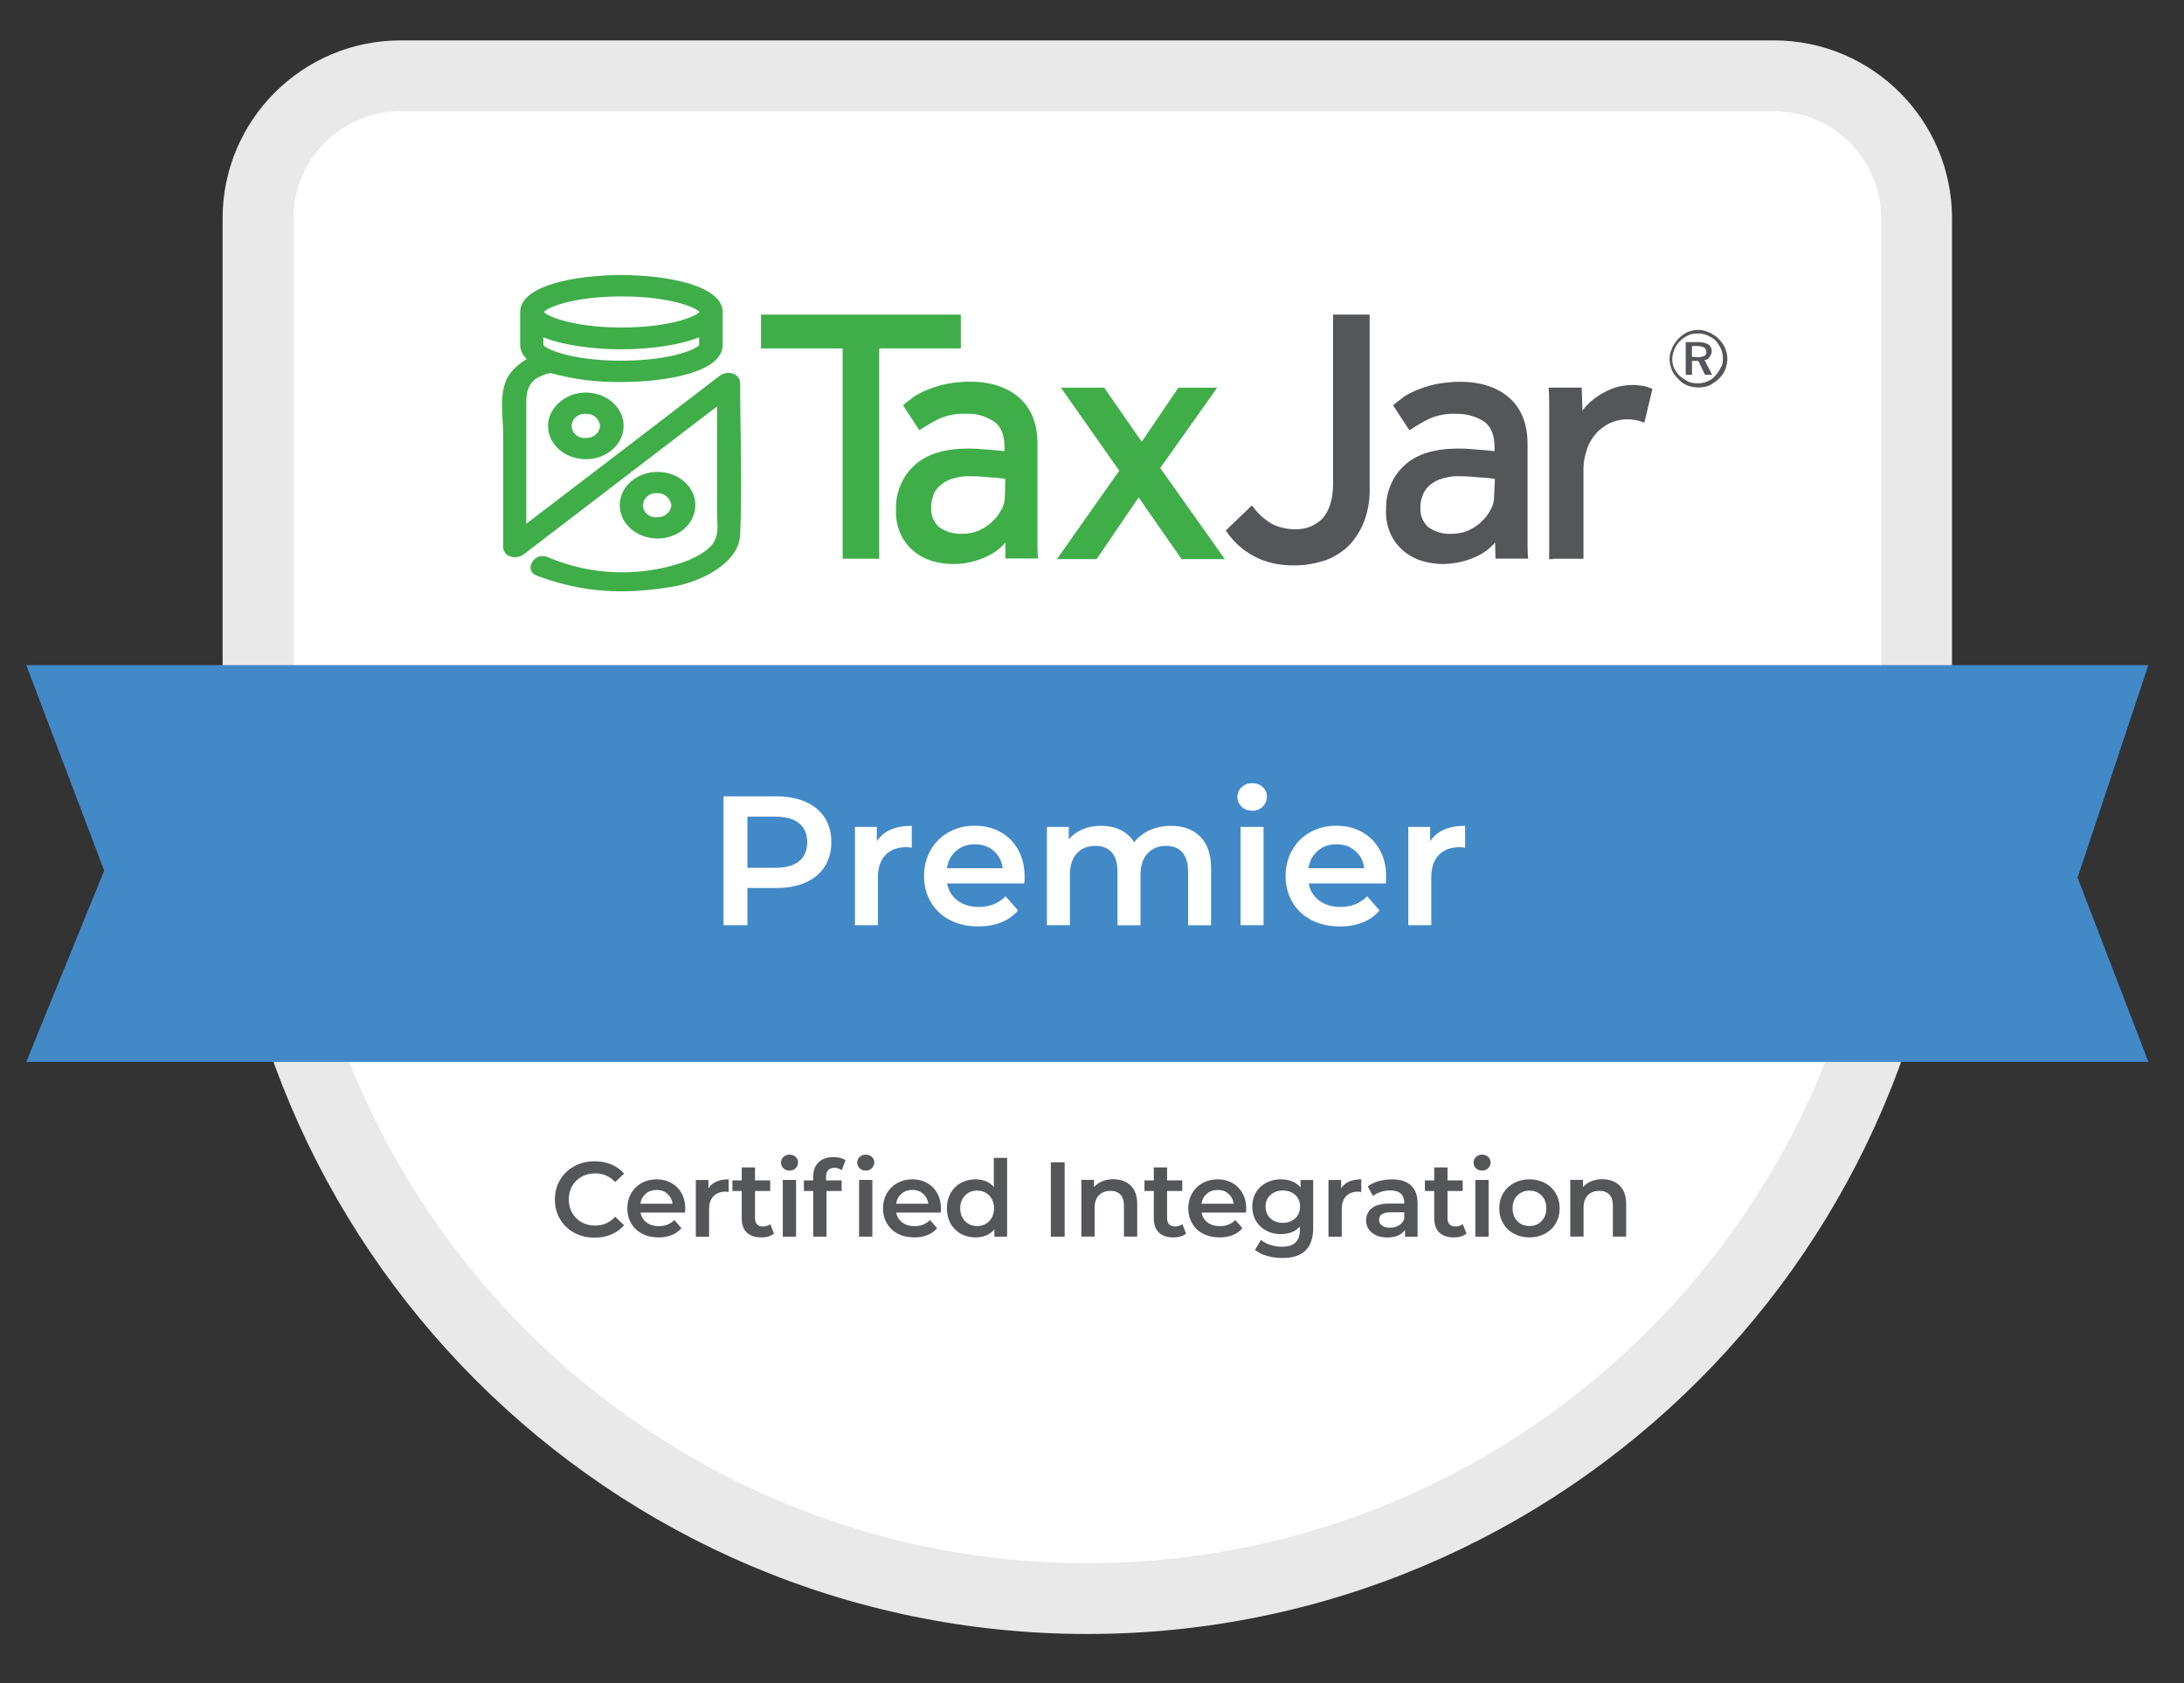 <?xml version="1.0" encoding="utf-8"?>
<!-- Generator: Adobe Illustrator 23.0.3, SVG Export Plug-In . SVG Version: 6.00 Build 0)  -->
<svg version="1.1" id="Layer_1" xmlns="http://www.w3.org/2000/svg" xmlns:xlink="http://www.w3.org/1999/xlink" x="0px" y="0px"
	 width="400px" height="308.37px" viewBox="0 0 400 308.37" style="enable-background:new 0 0 400 308.37;" xml:space="preserve">
<rect x="0" y="0" width="400" height="308.37" fill="#333333" stroke="none"/>
<style type="text/css">
	.st0{clip-path:url(#SVGID_2_);}
	.st1{clip-path:url(#SVGID_4_);fill:#FFFFFF;}
	.st2{clip-path:url(#SVGID_6_);}
	.st3{clip-path:url(#SVGID_8_);enable-background:new    ;}
	.st4{clip-path:url(#SVGID_10_);}
	.st5{clip-path:url(#SVGID_12_);}
	.st6{clip-path:url(#SVGID_14_);fill:#E9E9E9;}
	.st7{clip-path:url(#SVGID_16_);}
	.st8{clip-path:url(#SVGID_18_);enable-background:new    ;}
	.st9{clip-path:url(#SVGID_20_);}
	.st10{clip-path:url(#SVGID_22_);}
	.st11{clip-path:url(#SVGID_24_);fill:#4289C8;}
	.st12{clip-path:url(#SVGID_26_);}
	.st13{clip-path:url(#SVGID_28_);fill:#3FAE49;}
	.st14{clip-path:url(#SVGID_30_);fill:none;stroke:#3FAE49;stroke-width:0.705;stroke-miterlimit:10;}
	.st15{clip-path:url(#SVGID_32_);}
	.st16{clip-path:url(#SVGID_34_);fill:#3FAE49;}
	.st17{clip-path:url(#SVGID_36_);fill:none;stroke:#3FAE49;stroke-width:0.705;stroke-miterlimit:10;}
	.st18{clip-path:url(#SVGID_38_);}
	.st19{clip-path:url(#SVGID_40_);fill:#3FAE49;}
	.st20{clip-path:url(#SVGID_42_);fill:none;stroke:#3FAE49;stroke-width:0.705;stroke-miterlimit:10;}
	.st21{clip-path:url(#SVGID_44_);}
	.st22{clip-path:url(#SVGID_46_);fill:#55565A;}
	.st23{clip-path:url(#SVGID_48_);fill:none;stroke:#55565A;stroke-width:0.705;stroke-miterlimit:10;}
	.st24{clip-path:url(#SVGID_50_);}
	.st25{clip-path:url(#SVGID_52_);fill:#55565A;}
	.st26{clip-path:url(#SVGID_54_);}
	.st27{fill:#FFFFFF;}
	.st28{fill:#55565A;}
</style>
<g>
	<defs>
		<path id="SVGID_1_" d="M324.93,13.88H73.36c-14.36,0-26.1,11.75-26.1,26.1v100.98c0,83.54,68.35,151.89,151.89,151.89
			c83.54,0,151.89-68.35,151.89-151.89V39.99C351.03,25.63,339.28,13.88,324.93,13.88"/>
	</defs>
	<clipPath id="SVGID_2_">
		<use xlink:href="#SVGID_1_"  style="overflow:visible;"/>
	</clipPath>
	<g class="st0">
		<defs>
			<rect id="SVGID_3_" x="-8.15" y="-15.94" width="414.96" height="337.15"/>
		</defs>
		<clipPath id="SVGID_4_">
			<use xlink:href="#SVGID_3_"  style="overflow:visible;"/>
		</clipPath>
		<rect x="40.77" y="7.4" class="st1" width="316.74" height="291.94"/>
	</g>
</g>
<g>
	<defs>
		<rect id="SVGID_5_" x="40.77" y="7.4" width="316.74" height="291.94"/>
	</defs>
	<clipPath id="SVGID_6_">
		<use xlink:href="#SVGID_5_"  style="overflow:visible;"/>
	</clipPath>
	<g class="st2">
		<defs>
			<rect id="SVGID_7_" x="-8.15" y="-15.94" width="414.96" height="337.15"/>
		</defs>
		<clipPath id="SVGID_8_">
			<use xlink:href="#SVGID_7_"  style="overflow:visible;"/>
		</clipPath>
		<g class="st3">
			<g>
				<defs>
					<rect id="SVGID_9_" x="39.83" y="7.4" width="317.7" height="293.06"/>
				</defs>
				<clipPath id="SVGID_10_">
					<use xlink:href="#SVGID_9_"  style="overflow:visible;"/>
				</clipPath>
				<g class="st4">
					<defs>
						<path id="SVGID_11_" d="M199.14,299.34c-87.33,0-158.37-71.04-158.37-158.37V39.99c0-17.97,14.62-32.59,32.59-32.59h251.56
							c17.97,0,32.59,14.62,32.59,32.59v100.98C357.52,228.29,286.47,299.34,199.14,299.34z M73.36,20.37
							c-10.82,0-19.62,8.8-19.62,19.62v100.98c0,80.18,65.23,145.4,145.4,145.4s145.4-65.23,145.4-145.4V39.99
							c0-10.82-8.8-19.62-19.62-19.62H73.36z"/>
					</defs>
					<clipPath id="SVGID_12_">
						<use xlink:href="#SVGID_11_"  style="overflow:visible;"/>
					</clipPath>
					<g class="st5">
						<defs>
							<rect id="SVGID_13_" x="39.83" y="7.4" width="317.7" height="293.06"/>
						</defs>
						<clipPath id="SVGID_14_">
							<use xlink:href="#SVGID_13_"  style="overflow:visible;"/>
						</clipPath>
						<rect x="34.29" y="0.92" class="st6" width="329.71" height="304.9"/>
					</g>
				</g>
			</g>
		</g>
	</g>
</g>
<g>
	<defs>
		<rect id="SVGID_15_" x="4.81" y="121.85" width="388.66" height="72.7"/>
	</defs>
	<clipPath id="SVGID_16_">
		<use xlink:href="#SVGID_15_"  style="overflow:visible;"/>
	</clipPath>
	<g class="st7">
		<defs>
			<rect id="SVGID_17_" x="-8.15" y="-15.94" width="414.96" height="337.15"/>
		</defs>
		<clipPath id="SVGID_18_">
			<use xlink:href="#SVGID_17_"  style="overflow:visible;"/>
		</clipPath>
		<g class="st8">
			<g>
				<defs>
					<rect id="SVGID_19_" x="4.81" y="121.51" width="389.02" height="73.91"/>
				</defs>
				<clipPath id="SVGID_20_">
					<use xlink:href="#SVGID_19_"  style="overflow:visible;"/>
				</clipPath>
				<g class="st9">
					<defs>
						<polygon id="SVGID_21_" points="393.48,194.54 4.81,194.54 19.08,159.49 4.81,121.85 393.48,121.85 380.51,160.79 						"/>
					</defs>
					<clipPath id="SVGID_22_">
						<use xlink:href="#SVGID_21_"  style="overflow:visible;"/>
					</clipPath>
					<g class="st10">
						<defs>
							<rect id="SVGID_23_" x="4.81" y="121.51" width="389.02" height="73.91"/>
						</defs>
						<clipPath id="SVGID_24_">
							<use xlink:href="#SVGID_23_"  style="overflow:visible;"/>
						</clipPath>
						<rect x="-1.67" y="115.36" class="st11" width="401.63" height="85.66"/>
					</g>
				</g>
			</g>
		</g>
	</g>
</g>
<g>
	<defs>
		<path id="SVGID_25_" d="M100.72,78.02c0,3.2,2.96,5.75,6.57,5.75c3.61,0,6.57-2.55,6.57-5.75c0-3.2-2.96-5.75-6.57-5.75
			C103.67,72.27,100.72,74.98,100.72,78.02z M104.33,78.02c0.08-1.56,1.48-2.71,2.96-2.55c1.56-0.08,2.87,1.07,2.96,2.55
			c-0.08,1.48-1.4,2.63-2.96,2.55c-1.48,0.16-2.79-0.9-2.96-2.38C104.41,78.18,104.41,78.1,104.33,78.02z M113.86,92.55
			c0,3.2,2.96,5.75,6.57,5.75c3.61,0,6.57-2.55,6.57-5.75c0-3.2-2.96-5.75-6.57-5.75C116.81,86.8,113.86,89.35,113.86,92.55z
			 M117.39,92.55c0.08-1.56,1.48-2.71,2.96-2.55c1.48-0.08,2.79,1.07,2.96,2.55c-0.08,1.48-1.48,2.63-2.96,2.55
			c-1.48,0.16-2.79-0.9-2.96-2.38V92.55z"/>
	</defs>
	<clipPath id="SVGID_26_">
		<use xlink:href="#SVGID_25_"  style="overflow:visible;"/>
	</clipPath>
	<g class="st12">
		<defs>
			<rect id="SVGID_27_" x="-8.15" y="-15.94" width="414.96" height="337.15"/>
		</defs>
		<clipPath id="SVGID_28_">
			<use xlink:href="#SVGID_27_"  style="overflow:visible;"/>
		</clipPath>
		<rect x="94.23" y="65.78" class="st13" width="39.25" height="39"/>
	</g>
</g>
<g>
	<defs>
		<rect id="SVGID_29_" x="-8.15" y="-15.94" width="414.96" height="337.15"/>
	</defs>
	<clipPath id="SVGID_30_">
		<use xlink:href="#SVGID_29_"  style="overflow:visible;"/>
	</clipPath>
	<path class="st14" d="M100.72,78.02c0,3.2,2.96,5.75,6.57,5.75c3.61,0,6.57-2.55,6.57-5.75c0-3.2-2.96-5.75-6.57-5.75
		C103.67,72.27,100.72,74.98,100.72,78.02z M104.33,78.02c0.08-1.56,1.48-2.71,2.96-2.55c1.56-0.08,2.87,1.07,2.96,2.55
		c-0.08,1.48-1.4,2.63-2.96,2.55c-1.48,0.16-2.79-0.9-2.96-2.38C104.41,78.18,104.41,78.1,104.33,78.02z M113.86,92.55
		c0,3.2,2.96,5.75,6.57,5.75s6.57-2.55,6.57-5.75c0-3.2-2.96-5.75-6.57-5.75S113.86,89.35,113.86,92.55z M117.39,92.55
		c0.08-1.56,1.48-2.71,2.96-2.55c1.48-0.08,2.79,1.07,2.96,2.55c-0.08,1.48-1.48,2.63-2.96,2.55c-1.48,0.16-2.79-0.9-2.96-2.38
		V92.55z"/>
</g>
<g>
	<defs>
		<path id="SVGID_31_" d="M135.21,70.22c0-1.48-1.89-1.97-3.12-1.15c-11.99,9.2-23.98,18.39-36.05,27.59V73.91
			c0-1.81,0.16-3.37,1.72-4.68c0.58-0.41,1.31-0.74,1.97-0.99c0.16-0.08,1.64-0.33,0.99-0.25h0.16c4.19,1.15,8.54,1.72,12.89,1.64
			c8.79,0,18.23-1.97,18.23-6.4v-6.08c0-4.35-9.44-6.41-18.23-6.41s-18.15,2.05-18.15,6.41v5.99c0,1.07,0.57,2.05,1.48,2.71
			c-1.31,0.66-2.38,1.56-3.28,2.63c-2.3,2.87-1.31,7.72-1.31,11.01v20.69c0,1.48,1.89,1.97,3.12,1.15
			c11.99-9.2,24.06-18.4,36.05-27.59v20.2c0,1.64,0.33,3.45-0.33,4.93c-0.82,2.22-4.03,3.7-6.24,4.52c-8.13,2.71-17,2.38-24.88-0.98
			c-2.05-0.99-3.86,1.97-1.81,2.71c8.3,3.12,15.85,3.53,24.97,1.97c4.68-0.82,11.58-4.11,11.82-9.11
			C135.62,88.78,135.21,79.5,135.21,70.22z M113.86,53.95c9.61,0,14.62,2.38,14.62,3.2c0,0.82-5.09,3.2-14.62,3.2
			c-9.52,0-14.62-2.38-14.62-3.2C99.24,56.34,104.25,53.95,113.86,53.95z M99.16,61.26c3.53,1.56,9.2,2.38,14.62,2.38
			s11.09-0.82,14.62-2.38v1.97c0,0.82-5.01,3.2-14.62,3.2c-9.61,0-14.62-2.38-14.62-3.2V61.26z M154.67,63.48h-14.94v-5.5h35.89v5.5
			h-14.95V102h-5.99V63.48z"/>
	</defs>
	<clipPath id="SVGID_32_">
		<use xlink:href="#SVGID_31_"  style="overflow:visible;"/>
	</clipPath>
	<g class="st15">
		<defs>
			<rect id="SVGID_33_" x="-8.15" y="-15.94" width="414.96" height="337.15"/>
		</defs>
		<clipPath id="SVGID_34_">
			<use xlink:href="#SVGID_33_"  style="overflow:visible;"/>
		</clipPath>
		<rect x="85.81" y="44.27" class="st16" width="96.28" height="70.19"/>
	</g>
</g>
<g>
	<defs>
		<rect id="SVGID_35_" x="-8.15" y="-15.94" width="414.96" height="337.15"/>
	</defs>
	<clipPath id="SVGID_36_">
		<use xlink:href="#SVGID_35_"  style="overflow:visible;"/>
	</clipPath>
	<path class="st17" d="M135.21,70.22c0-1.48-1.89-1.97-3.12-1.15c-11.99,9.2-23.98,18.39-36.05,27.59V73.91
		c0-1.81,0.16-3.37,1.72-4.68c0.58-0.41,1.31-0.74,1.97-0.99c0.16-0.08,1.64-0.33,0.99-0.25h0.16c4.19,1.15,8.54,1.72,12.89,1.64
		c8.79,0,18.23-1.97,18.23-6.4v-6.08c0-4.35-9.44-6.41-18.23-6.41s-18.15,2.05-18.15,6.41v5.99c0,1.07,0.57,2.05,1.48,2.71
		c-1.31,0.66-2.38,1.56-3.28,2.63c-2.3,2.87-1.31,7.72-1.31,11.01v20.69c0,1.48,1.89,1.97,3.12,1.15
		c11.99-9.2,24.06-18.4,36.05-27.59v20.2c0,1.64,0.33,3.45-0.33,4.93c-0.82,2.22-4.03,3.7-6.24,4.52c-8.13,2.71-17,2.38-24.88-0.98
		c-2.05-0.99-3.86,1.97-1.81,2.71c8.3,3.12,15.85,3.53,24.97,1.97c4.68-0.82,11.58-4.11,11.82-9.11
		C135.62,88.78,135.21,79.5,135.21,70.22z M113.86,53.95c9.61,0,14.62,2.38,14.62,3.2c0,0.82-5.09,3.2-14.62,3.2
		c-9.52,0-14.62-2.38-14.62-3.2C99.24,56.34,104.25,53.95,113.86,53.95z M99.16,61.26c3.53,1.56,9.2,2.38,14.62,2.38
		s11.09-0.82,14.62-2.38v1.97c0,0.82-5.01,3.2-14.62,3.2c-9.61,0-14.62-2.38-14.62-3.2V61.26z M154.67,63.48h-14.94v-5.5h35.89v5.5
		h-14.95V102h-5.99V63.48z"/>
</g>
<g>
	<defs>
		<path id="SVGID_37_" d="M184.48,98.38c-1.07,1.56-2.55,2.71-4.35,3.45c-1.72,0.74-3.61,1.15-5.5,1.15c-1.23,0-2.46-0.16-3.61-0.49
			c-1.23-0.33-2.3-0.9-3.28-1.64c-0.99-0.82-1.81-1.81-2.38-2.96c-0.66-1.4-0.99-2.96-0.91-4.52c-0.08-2.96,1.07-5.91,3.29-7.88
			c2.14-1.97,5.34-2.96,9.53-2.96c0.74,0,1.48,0,2.14,0.08c0.74,0.08,1.48,0.08,2.13,0.16c0.66,0.08,1.31,0.08,1.72,0.16
			c0.33,0,0.74,0.08,1.07,0.16v-1.15c0-2.3-0.66-3.94-1.97-4.93c-1.56-1.07-3.45-1.64-5.34-1.56c-1.81-0.08-3.61,0.25-5.26,0.99
			c-1.15,0.57-2.22,1.23-3.28,1.89l-2.63-4.03c0.57-0.49,1.23-0.9,1.81-1.4c0.82-0.49,1.64-0.9,2.46-1.23
			c1.07-0.41,2.13-0.74,3.28-0.99c1.4-0.25,2.79-0.41,4.19-0.41c3.78,0,6.74,0.99,8.87,2.87c2.14,1.89,3.2,4.68,3.2,8.13v17.98
			c0,1.07,0,1.97,0.08,2.71h-5.25V98.38z M184.48,87.46c-0.33-0.08-0.66-0.16-0.99-0.16c-0.58-0.08-1.07-0.16-1.64-0.16
			c-0.66-0.08-1.31-0.08-1.97-0.16c-0.66-0.08-1.4-0.08-2.05-0.08c-1.31-0.08-2.63,0.16-3.86,0.57c-0.9,0.33-1.64,0.82-2.3,1.48
			c-0.58,0.57-0.99,1.23-1.15,1.97c-0.25,0.66-0.33,1.4-0.33,2.05c-0.08,1.48,0.49,2.87,1.56,3.86c1.31,0.9,2.87,1.4,4.43,1.31
			c1.07,0,2.14-0.16,3.12-0.58c0.91-0.41,1.81-0.9,2.55-1.64c0.74-0.66,1.4-1.48,1.81-2.3c0.49-0.82,0.74-1.72,0.74-2.71
			L184.48,87.46z M205.42,86.23l-10.43-14.86h7.06l7.06,10.18l6.9-10.18h6.24l-10.18,14.37l11.58,16.34h-7.06l-8.05-11.58
			l-7.88,11.58h-6.4L205.42,86.23z"/>
	</defs>
	<clipPath id="SVGID_38_">
		<use xlink:href="#SVGID_37_"  style="overflow:visible;"/>
	</clipPath>
	<g class="st18">
		<defs>
			<rect id="SVGID_39_" x="-8.15" y="-15.94" width="414.96" height="337.15"/>
		</defs>
		<clipPath id="SVGID_40_">
			<use xlink:href="#SVGID_39_"  style="overflow:visible;"/>
		</clipPath>
		<rect x="157.95" y="63.81" class="st19" width="72.19" height="45.65"/>
	</g>
</g>
<g>
	<defs>
		<rect id="SVGID_41_" x="-8.15" y="-15.94" width="414.96" height="337.15"/>
	</defs>
	<clipPath id="SVGID_42_">
		<use xlink:href="#SVGID_41_"  style="overflow:visible;"/>
	</clipPath>
	<path class="st20" d="M184.48,98.38c-1.07,1.56-2.55,2.71-4.35,3.45c-1.72,0.74-3.61,1.15-5.5,1.15c-1.23,0-2.46-0.16-3.61-0.49
		c-1.23-0.33-2.3-0.9-3.28-1.64c-0.99-0.82-1.81-1.81-2.38-2.96c-0.66-1.4-0.99-2.96-0.91-4.52c-0.08-2.96,1.07-5.91,3.29-7.88
		c2.14-1.97,5.34-2.96,9.53-2.96c0.74,0,1.48,0,2.14,0.08c0.74,0.08,1.48,0.08,2.13,0.16c0.66,0.08,1.31,0.08,1.72,0.16
		c0.33,0,0.74,0.08,1.07,0.16v-1.15c0-2.3-0.66-3.94-1.97-4.93c-1.56-1.07-3.45-1.64-5.34-1.56c-1.81-0.08-3.61,0.25-5.26,0.99
		c-1.15,0.57-2.22,1.23-3.28,1.89l-2.63-4.03c0.57-0.49,1.23-0.9,1.81-1.4c0.82-0.49,1.64-0.9,2.46-1.23
		c1.07-0.41,2.13-0.74,3.28-0.99c1.4-0.25,2.79-0.41,4.19-0.41c3.78,0,6.74,0.99,8.87,2.87c2.14,1.89,3.2,4.68,3.2,8.13v17.98
		c0,1.07,0,1.97,0.08,2.71h-5.25V98.38z M184.48,87.46c-0.33-0.08-0.66-0.16-0.99-0.16c-0.58-0.08-1.07-0.16-1.64-0.16
		c-0.66-0.08-1.31-0.08-1.97-0.16c-0.66-0.08-1.4-0.08-2.05-0.08c-1.31-0.08-2.63,0.16-3.86,0.57c-0.9,0.33-1.64,0.82-2.3,1.48
		c-0.58,0.57-0.99,1.23-1.15,1.97c-0.25,0.66-0.33,1.4-0.33,2.05c-0.08,1.48,0.49,2.87,1.56,3.86c1.31,0.9,2.87,1.4,4.43,1.31
		c1.07,0,2.14-0.16,3.12-0.58c0.91-0.41,1.81-0.9,2.55-1.64c0.74-0.66,1.4-1.48,1.81-2.3c0.49-0.82,0.74-1.72,0.74-2.71
		L184.48,87.46z M205.42,86.23l-10.43-14.86h7.06l7.06,10.18l6.9-10.18h6.24l-10.18,14.37l11.58,16.34h-7.06l-8.05-11.58
		l-7.88,11.58h-6.4L205.42,86.23z"/>
</g>
<g>
	<defs>
		<path id="SVGID_43_" d="M229.24,93.13c0.99,1.31,2.22,2.38,3.61,3.2c1.4,0.66,2.87,0.99,4.43,0.99c0.99,0,1.89-0.16,2.79-0.49
			c0.82-0.33,1.64-0.9,2.3-1.48c0.74-0.82,1.23-1.72,1.56-2.71c0.41-1.31,0.58-2.63,0.58-4.03V57.98h5.99V89.1
			c0.08,2.22-0.25,4.43-1.07,6.49c-0.66,1.64-1.64,3.12-2.87,4.35c-1.23,1.07-2.63,1.97-4.19,2.46c-1.64,0.49-3.28,0.82-5.01,0.82
			c-2.63,0.08-5.26-0.41-7.55-1.64c-1.97-1.07-3.61-2.55-4.85-4.35L229.24,93.13z M274.16,98.38c-1.07,1.56-2.55,2.71-4.35,3.45
			c-1.72,0.74-3.53,1.07-5.42,1.15c-1.23,0-2.46-0.16-3.61-0.49c-1.23-0.33-2.3-0.9-3.29-1.64c-0.98-0.82-1.81-1.81-2.38-2.96
			c-0.66-1.4-0.99-2.96-0.9-4.52c-0.08-2.96,1.07-5.91,3.28-7.88c2.14-1.97,5.34-2.96,9.53-2.96c0.74,0,1.48,0,2.14,0.08
			c0.74,0.08,1.48,0.08,2.13,0.16c0.66,0.08,1.31,0.08,1.72,0.16c0.33,0,0.74,0.08,1.07,0.16v-1.15c0-2.3-0.66-3.94-1.97-4.93
			c-1.56-1.07-3.45-1.56-5.34-1.56c-1.81-0.08-3.61,0.25-5.26,0.99c-1.15,0.58-2.22,1.23-3.28,1.89l-2.63-4.02
			c0.58-0.49,1.23-0.9,1.81-1.4c0.82-0.49,1.64-0.91,2.46-1.23c1.07-0.41,2.14-0.74,3.29-0.98c1.4-0.25,2.79-0.41,4.19-0.41
			c3.78,0,6.73,0.99,8.87,2.87c2.13,1.89,3.2,4.68,3.2,8.13v17.98c0,1.07,0,1.97,0.08,2.71h-5.26L274.16,98.38z M274.16,87.46
			c-0.33-0.08-0.66-0.16-0.99-0.16c-0.57-0.08-1.07-0.16-1.64-0.16c-0.66-0.08-1.31-0.08-1.97-0.16c-0.74-0.08-1.4-0.08-2.13-0.08
			c-1.31-0.08-2.63,0.16-3.86,0.58c-0.9,0.33-1.64,0.82-2.3,1.48c-0.58,0.58-0.9,1.23-1.15,1.97c-0.25,0.66-0.33,1.4-0.33,2.05
			c-0.08,1.48,0.49,2.87,1.56,3.86c1.31,0.9,2.87,1.4,4.43,1.31c1.07,0,2.13-0.16,3.12-0.57c0.9-0.41,1.81-0.91,2.55-1.64
			c0.74-0.66,1.4-1.48,1.81-2.3c0.49-0.82,0.74-1.73,0.74-2.71L274.16,87.46z M284.09,102.08V74.32c0-0.99,0-1.97-0.08-2.96h5.34
			l0.16,4.93c0.41-0.57,0.82-1.23,1.31-1.72c0.58-0.66,1.31-1.23,2.05-1.72c0.82-0.57,1.72-0.99,2.71-1.4
			c1.15-0.41,2.3-0.57,3.53-0.57c0.57,0,1.15,0.08,1.72,0.16c0.49,0.08,0.99,0.25,1.4,0.41l-1.31,5.5c-0.9-0.33-1.89-0.49-2.87-0.49
			c-1.15,0-2.3,0.25-3.37,0.74c-0.99,0.49-1.89,1.15-2.63,1.97c-0.74,0.9-1.4,1.89-1.73,3.04c-0.41,1.15-0.66,2.38-0.66,3.61V102
			h-5.59V102.08z"/>
	</defs>
	<clipPath id="SVGID_44_">
		<use xlink:href="#SVGID_43_"  style="overflow:visible;"/>
	</clipPath>
	<g class="st21">
		<defs>
			<rect id="SVGID_45_" x="-8.15" y="-15.94" width="414.96" height="337.15"/>
		</defs>
		<clipPath id="SVGID_46_">
			<use xlink:href="#SVGID_45_"  style="overflow:visible;"/>
		</clipPath>
		<rect x="218.48" y="51.5" class="st22" width="90.24" height="58.23"/>
	</g>
</g>
<g>
	<defs>
		<rect id="SVGID_47_" x="-8.15" y="-15.94" width="414.96" height="337.15"/>
	</defs>
	<clipPath id="SVGID_48_">
		<use xlink:href="#SVGID_47_"  style="overflow:visible;"/>
	</clipPath>
	<path class="st23" d="M229.24,93.13c0.99,1.31,2.22,2.38,3.61,3.2c1.4,0.66,2.87,0.99,4.43,0.99c0.99,0,1.89-0.16,2.79-0.49
		c0.82-0.33,1.64-0.9,2.3-1.48c0.74-0.82,1.23-1.72,1.56-2.71c0.41-1.31,0.58-2.63,0.58-4.03V57.98h5.99V89.1
		c0.08,2.22-0.25,4.43-1.07,6.49c-0.66,1.64-1.64,3.12-2.87,4.35c-1.23,1.07-2.63,1.97-4.19,2.46c-1.64,0.49-3.28,0.82-5.01,0.82
		c-2.63,0.08-5.26-0.41-7.55-1.64c-1.97-1.07-3.61-2.55-4.85-4.35L229.24,93.13z M274.16,98.38c-1.07,1.56-2.55,2.71-4.35,3.45
		c-1.72,0.74-3.53,1.07-5.42,1.15c-1.23,0-2.46-0.16-3.61-0.49c-1.23-0.33-2.3-0.9-3.29-1.64c-0.98-0.82-1.81-1.81-2.38-2.96
		c-0.66-1.4-0.99-2.96-0.9-4.52c-0.08-2.96,1.07-5.91,3.28-7.88c2.14-1.97,5.34-2.96,9.53-2.96c0.74,0,1.48,0,2.14,0.08
		c0.74,0.08,1.48,0.08,2.13,0.16c0.66,0.08,1.31,0.08,1.72,0.16c0.33,0,0.74,0.08,1.07,0.16v-1.15c0-2.3-0.66-3.94-1.97-4.93
		c-1.56-1.07-3.45-1.56-5.34-1.56c-1.81-0.08-3.61,0.25-5.26,0.99c-1.15,0.58-2.22,1.23-3.28,1.89l-2.63-4.02
		c0.58-0.49,1.23-0.9,1.81-1.4c0.82-0.49,1.64-0.91,2.46-1.23c1.07-0.41,2.14-0.74,3.29-0.98c1.4-0.25,2.79-0.41,4.19-0.41
		c3.78,0,6.73,0.99,8.87,2.87c2.13,1.89,3.2,4.68,3.2,8.13v17.98c0,1.07,0,1.97,0.08,2.71h-5.26L274.16,98.38z M274.16,87.46
		c-0.33-0.08-0.66-0.16-0.99-0.16c-0.57-0.08-1.07-0.16-1.64-0.16c-0.66-0.08-1.31-0.08-1.97-0.16c-0.74-0.08-1.4-0.08-2.13-0.08
		c-1.31-0.08-2.63,0.16-3.86,0.58c-0.9,0.33-1.64,0.82-2.3,1.48c-0.58,0.58-0.9,1.23-1.15,1.97c-0.25,0.66-0.33,1.4-0.33,2.05
		c-0.08,1.48,0.49,2.87,1.56,3.86c1.31,0.9,2.87,1.4,4.43,1.31c1.07,0,2.13-0.16,3.12-0.57c0.9-0.41,1.81-0.91,2.55-1.64
		c0.74-0.66,1.4-1.48,1.81-2.3c0.49-0.82,0.74-1.73,0.74-2.71L274.16,87.46z M284.09,102.08V74.32c0-0.99,0-1.97-0.08-2.96h5.34
		l0.16,4.93c0.41-0.57,0.82-1.23,1.31-1.72c0.58-0.66,1.31-1.23,2.05-1.72c0.82-0.57,1.72-0.99,2.71-1.4
		c1.15-0.41,2.3-0.57,3.53-0.57c0.57,0,1.15,0.08,1.72,0.16c0.49,0.08,0.99,0.25,1.4,0.41l-1.31,5.5c-0.9-0.33-1.89-0.49-2.87-0.49
		c-1.15,0-2.3,0.25-3.37,0.74c-0.99,0.49-1.89,1.15-2.63,1.97c-0.74,0.9-1.4,1.89-1.73,3.04c-0.41,1.15-0.66,2.38-0.66,3.61V102
		h-5.59V102.08z"/>
</g>
<g>
	<defs>
		<path id="SVGID_49_" d="M310.95,60.44c0.57,0,1.23,0.08,1.72,0.33c0.57,0.16,1.07,0.49,1.56,0.82c0.66,0.49,1.15,1.15,1.56,1.81
			c0.33,0.74,0.58,1.48,0.58,2.3c0,0.74-0.16,1.4-0.41,2.05c-0.25,0.66-0.66,1.15-1.15,1.64c-0.49,0.49-1.15,0.9-1.73,1.23
			c-1.31,0.49-2.71,0.49-4.02,0c-0.66-0.25-1.23-0.66-1.72-1.23c-0.49-0.49-0.9-0.99-1.15-1.64c-0.25-0.66-0.41-1.31-0.41-1.97
			c0-0.57,0.08-1.15,0.33-1.64c0.16-0.57,0.49-1.15,0.9-1.64c0.49-0.66,1.15-1.15,1.81-1.56C309.39,60.69,310.13,60.44,310.95,60.44
			z M315.55,65.78c0-0.66-0.08-1.23-0.33-1.81c-0.25-0.57-0.57-1.07-0.99-1.56c-0.41-0.41-0.99-0.74-1.56-0.99
			c-0.57-0.25-1.15-0.33-1.72-0.33c-0.57,0-1.23,0.08-1.72,0.33c-0.57,0.25-0.99,0.58-1.48,0.99c-0.9,0.9-1.4,2.05-1.48,3.28
			c0,0.58,0.08,1.23,0.33,1.73c0.25,0.49,0.57,0.98,0.98,1.4c0.49,0.41,0.99,0.74,1.56,1.07c0.58,0.25,1.15,0.33,1.72,0.33
			c0.66,0,1.23-0.08,1.81-0.33s1.07-0.57,1.48-1.07c0.41-0.41,0.74-0.9,0.99-1.48C315.47,66.93,315.55,66.36,315.55,65.78z
			 M312.18,65.95l1.4,2.71h-1.31l-1.23-2.55h-1.15v2.55h-1.15v-5.99h2.22c0.66,0,1.31,0.08,1.89,0.41c0.41,0.25,0.66,0.74,0.66,1.23
			c0,0.41-0.16,0.74-0.41,1.07C313,65.7,312.59,65.95,312.18,65.95z M310.95,65.45c0.41,0,0.82-0.08,1.23-0.25
			c0.25-0.16,0.33-0.41,0.33-0.74c0-0.33-0.16-0.66-0.41-0.82c-0.41-0.16-0.82-0.25-1.23-0.25h-0.99v1.97L310.95,65.45z"/>
	</defs>
	<clipPath id="SVGID_50_">
		<use xlink:href="#SVGID_49_"  style="overflow:visible;"/>
	</clipPath>
	<g class="st24">
		<defs>
			<rect id="SVGID_51_" x="-8.15" y="-15.94" width="414.96" height="337.15"/>
		</defs>
		<clipPath id="SVGID_52_">
			<use xlink:href="#SVGID_51_"  style="overflow:visible;"/>
		</clipPath>
		<rect x="299.29" y="53.96" class="st25" width="23.56" height="23.52"/>
	</g>
</g>
<g>
	<defs>
		<rect id="SVGID_53_" x="-8.15" y="-15.94" width="414.96" height="337.15"/>
	</defs>
	<clipPath id="SVGID_54_">
		<use xlink:href="#SVGID_53_"  style="overflow:visible;"/>
	</clipPath>
	<g class="st26">
		<path class="st27" d="M147.56,146.9c1.52,0.67,2.68,1.64,3.49,2.9c0.81,1.26,1.21,2.75,1.21,4.48c0,1.71-0.4,3.2-1.21,4.47
			c-0.81,1.27-1.97,2.24-3.49,2.92c-1.52,0.67-3.3,1.01-5.34,1.01h-5.33v6.81h-4.38v-23.6h9.71
			C144.26,145.89,146.04,146.23,147.56,146.9z M146.36,157.76c0.99-0.81,1.48-1.97,1.48-3.47c0-1.5-0.49-2.66-1.48-3.47
			c-0.99-0.81-2.44-1.21-4.35-1.21h-5.12v9.37h5.12C143.92,158.97,145.37,158.57,146.36,157.76z"/>
		<path class="st27" d="M166.99,151.29v4.01c-0.36-0.07-0.69-0.1-0.98-0.1c-1.64,0-2.92,0.48-3.84,1.43
			c-0.92,0.96-1.38,2.33-1.38,4.13v8.73h-4.21v-18h4.01v2.63C161.8,152.23,163.94,151.29,166.99,151.29z"/>
		<path class="st27" d="M187.59,161.84h-14.13c0.25,1.33,0.89,2.38,1.94,3.15c1.05,0.78,2.34,1.16,3.89,1.16
			c1.98,0,3.61-0.65,4.89-1.96l2.26,2.6c-0.81,0.97-1.83,1.7-3.07,2.19c-1.24,0.5-2.63,0.74-4.18,0.74c-1.98,0-3.72-0.39-5.23-1.18
			c-1.51-0.79-2.67-1.88-3.49-3.29c-0.82-1.4-1.23-3-1.23-4.77c0-1.75,0.4-3.33,1.2-4.74c0.8-1.4,1.9-2.5,3.32-3.29
			c1.42-0.79,3.01-1.18,4.79-1.18c1.75,0,3.32,0.39,4.7,1.16s2.46,1.87,3.24,3.27s1.16,3.03,1.16,4.87
			C187.66,160.89,187.64,161.3,187.59,161.84z M175.13,155.86c-0.93,0.8-1.5,1.86-1.7,3.19h10.22c-0.18-1.3-0.73-2.36-1.65-3.17
			c-0.92-0.81-2.07-1.21-3.44-1.21C177.21,154.66,176.07,155.06,175.13,155.86z"/>
		<path class="st27" d="M219.82,153.26c1.33,1.32,1.99,3.29,1.99,5.92v10.32h-4.21v-9.78c0-1.57-0.35-2.76-1.04-3.56
			c-0.7-0.8-1.7-1.2-3-1.2c-1.42,0-2.55,0.47-3.4,1.4c-0.86,0.93-1.28,2.26-1.28,4v9.14h-4.21v-9.78c0-1.57-0.35-2.76-1.04-3.56
			c-0.7-0.8-1.7-1.2-3-1.2c-1.44,0-2.58,0.46-3.42,1.38c-0.84,0.92-1.26,2.26-1.26,4.01v9.14h-4.21v-18h4.01v2.29
			c0.67-0.81,1.52-1.43,2.53-1.85c1.01-0.43,2.14-0.64,3.37-0.64c1.35,0,2.55,0.25,3.59,0.76s1.87,1.25,2.48,2.24
			c0.74-0.94,1.7-1.68,2.87-2.21c1.17-0.53,2.46-0.79,3.88-0.79C216.7,151.29,218.5,151.94,219.82,153.26z"/>
		<path class="st27" d="M227.41,147.8c-0.52-0.48-0.78-1.08-0.78-1.8c0-0.72,0.26-1.32,0.78-1.8c0.52-0.48,1.16-0.73,1.92-0.73
			c0.76,0,1.4,0.23,1.92,0.69c0.52,0.46,0.78,1.04,0.78,1.74c0,0.74-0.25,1.37-0.76,1.87s-1.15,0.76-1.94,0.76
			C228.57,148.52,227.93,148.28,227.41,147.8z M227.21,151.49h4.21v18h-4.21V151.49z"/>
		<path class="st27" d="M253.81,161.84h-14.13c0.25,1.33,0.89,2.38,1.94,3.15c1.04,0.78,2.34,1.16,3.89,1.16
			c1.98,0,3.61-0.65,4.89-1.96l2.26,2.6c-0.81,0.97-1.83,1.7-3.07,2.19c-1.24,0.5-2.63,0.74-4.18,0.74c-1.98,0-3.72-0.39-5.23-1.18
			c-1.51-0.79-2.67-1.88-3.49-3.29c-0.82-1.4-1.23-3-1.23-4.77c0-1.75,0.4-3.33,1.2-4.74c0.8-1.4,1.9-2.5,3.32-3.29
			c1.42-0.79,3.01-1.18,4.79-1.18c1.75,0,3.32,0.39,4.7,1.16c1.38,0.78,2.46,1.87,3.24,3.27s1.16,3.03,1.16,4.87
			C253.88,160.89,253.85,161.3,253.81,161.84z M241.35,155.86c-0.93,0.8-1.5,1.86-1.7,3.19h10.22c-0.18-1.3-0.73-2.36-1.65-3.17
			c-0.92-0.81-2.07-1.21-3.44-1.21C243.42,154.66,242.28,155.06,241.35,155.86z"/>
		<path class="st27" d="M268.34,151.29v4.01c-0.36-0.07-0.69-0.1-0.98-0.1c-1.64,0-2.92,0.48-3.84,1.43s-1.38,2.33-1.38,4.13v8.73
			h-4.21v-18h4.01v2.63C263.15,152.23,265.28,151.29,268.34,151.29z"/>
	</g>
	<g class="st26">
		<path class="st28" d="M105.18,225.84c-1.11-0.6-1.98-1.44-2.61-2.5c-0.63-1.06-0.94-2.26-0.94-3.6s0.32-2.54,0.95-3.6
			c0.64-1.06,1.51-1.9,2.62-2.5c1.11-0.6,2.35-0.9,3.72-0.9c1.12,0,2.13,0.19,3.05,0.58c0.92,0.39,1.7,0.95,2.33,1.69l-1.63,1.54
			c-0.99-1.06-2.2-1.59-3.64-1.59c-0.93,0-1.77,0.2-2.51,0.61c-0.74,0.41-1.32,0.98-1.73,1.7c-0.42,0.73-0.62,1.55-0.62,2.47
			s0.21,1.74,0.62,2.47c0.42,0.73,0.99,1.29,1.73,1.7c0.74,0.41,1.58,0.61,2.51,0.61c1.44,0,2.65-0.54,3.64-1.62l1.63,1.56
			c-0.64,0.74-1.42,1.3-2.34,1.69c-0.93,0.39-1.95,0.58-3.06,0.58C107.53,226.74,106.29,226.44,105.18,225.84z"/>
		<path class="st28" d="M125.46,222.14h-8.15c0.14,0.76,0.52,1.37,1.12,1.82s1.35,0.67,2.25,0.67c1.14,0,2.08-0.38,2.82-1.13
			l1.3,1.5c-0.47,0.56-1.06,0.98-1.77,1.26c-0.71,0.29-1.52,0.43-2.41,0.43c-1.14,0-2.15-0.23-3.01-0.68
			c-0.87-0.45-1.54-1.09-2.01-1.9c-0.47-0.81-0.71-1.73-0.71-2.75c0-1.01,0.23-1.92,0.69-2.73c0.46-0.81,1.1-1.44,1.92-1.9
			c0.82-0.45,1.74-0.68,2.76-0.68c1.01,0,1.92,0.22,2.71,0.67c0.8,0.45,1.42,1.08,1.87,1.89s0.67,1.75,0.67,2.81
			C125.5,221.58,125.48,221.82,125.46,222.14z M118.27,218.68c-0.54,0.46-0.87,1.07-0.98,1.84h5.89c-0.1-0.75-0.42-1.36-0.95-1.83
			c-0.53-0.47-1.19-0.7-1.98-0.7C119.47,217.99,118.81,218.22,118.27,218.68z"/>
		<path class="st28" d="M133.45,216.05v2.32c-0.21-0.04-0.4-0.06-0.56-0.06c-0.95,0-1.69,0.28-2.22,0.83
			c-0.53,0.55-0.8,1.35-0.8,2.38v5.04h-2.43v-10.39h2.31v1.52C130.46,216.59,131.69,216.05,133.45,216.05z"/>
		<path class="st28" d="M141.76,225.99c-0.29,0.23-0.63,0.41-1.04,0.53c-0.41,0.12-0.84,0.17-1.29,0.17c-1.14,0-2.02-0.3-2.65-0.89
			c-0.62-0.6-0.93-1.46-0.93-2.61v-5h-1.71v-1.95h1.71v-2.37h2.43v2.37h2.78v1.95h-2.78v4.94c0,0.51,0.12,0.89,0.37,1.16
			c0.25,0.27,0.6,0.4,1.07,0.4c0.54,0,1-0.14,1.36-0.43L141.76,225.99z"/>
		<path class="st28" d="M143.49,214.03c-0.3-0.28-0.45-0.63-0.45-1.04s0.15-0.76,0.45-1.04c0.3-0.28,0.67-0.42,1.11-0.42
			s0.81,0.13,1.11,0.4c0.3,0.27,0.45,0.6,0.45,1c0,0.43-0.15,0.79-0.44,1.08c-0.29,0.29-0.66,0.44-1.12,0.44
			C144.15,214.45,143.79,214.31,143.49,214.03z M143.37,216.16h2.43v10.39h-2.43V216.16z"/>
		<path class="st28" d="M151.29,215.62v0.62h2.86v1.95h-2.78v8.36h-2.43v-8.36h-1.71v-1.95h1.71v-0.66c0-1.12,0.32-1.99,0.97-2.64
			c0.65-0.64,1.56-0.96,2.74-0.96c0.93,0,1.67,0.19,2.2,0.56l-0.68,1.83c-0.42-0.29-0.86-0.43-1.34-0.43
			C151.8,213.95,151.29,214.5,151.29,215.62z M157.45,214.03c-0.3-0.28-0.45-0.63-0.45-1.04s0.15-0.76,0.45-1.04
			c0.3-0.28,0.67-0.42,1.11-0.42c0.44,0,0.81,0.13,1.11,0.4s0.45,0.6,0.45,1c0,0.43-0.15,0.79-0.44,1.08
			c-0.29,0.29-0.66,0.44-1.12,0.44C158.12,214.45,157.75,214.31,157.45,214.03z M157.34,216.16h2.43v10.39h-2.43V216.16z"/>
		<path class="st28" d="M172.29,222.14h-8.15c0.14,0.76,0.52,1.37,1.12,1.82s1.35,0.67,2.25,0.67c1.14,0,2.08-0.38,2.82-1.13
			l1.3,1.5c-0.47,0.56-1.06,0.98-1.77,1.26c-0.71,0.29-1.52,0.43-2.41,0.43c-1.14,0-2.15-0.23-3.01-0.68
			c-0.87-0.45-1.54-1.09-2.01-1.9c-0.47-0.81-0.71-1.73-0.71-2.75c0-1.01,0.23-1.92,0.69-2.73c0.46-0.81,1.1-1.44,1.92-1.9
			c0.82-0.45,1.74-0.68,2.76-0.68c1.01,0,1.92,0.22,2.71,0.67c0.8,0.45,1.42,1.08,1.87,1.89s0.67,1.75,0.67,2.81
			C172.33,221.58,172.32,221.82,172.29,222.14z M165.11,218.68c-0.54,0.46-0.87,1.07-0.98,1.84h5.89c-0.1-0.75-0.42-1.36-0.95-1.83
			c-0.53-0.47-1.19-0.7-1.98-0.7C166.3,217.99,165.64,218.22,165.11,218.68z"/>
		<path class="st28" d="M184.45,212.12v14.43h-2.33v-1.34c-0.4,0.49-0.9,0.86-1.49,1.11c-0.59,0.25-1.24,0.37-1.96,0.37
			c-1,0-1.9-0.22-2.69-0.66c-0.8-0.44-1.42-1.07-1.88-1.88c-0.45-0.81-0.68-1.74-0.68-2.79c0-1.05,0.23-1.98,0.68-2.78
			c0.45-0.8,1.08-1.43,1.88-1.87c0.8-0.44,1.7-0.66,2.69-0.66c0.69,0,1.32,0.12,1.89,0.35c0.57,0.23,1.06,0.58,1.46,1.05v-5.33
			H184.45z M180.54,224.21c0.47-0.27,0.84-0.65,1.11-1.14c0.27-0.49,0.41-1.06,0.41-1.71s-0.14-1.22-0.41-1.71
			c-0.27-0.49-0.64-0.87-1.11-1.14s-0.99-0.4-1.58-0.4s-1.11,0.13-1.58,0.4s-0.84,0.65-1.11,1.14c-0.27,0.49-0.41,1.06-0.41,1.71
			s0.14,1.22,0.41,1.71c0.27,0.49,0.64,0.87,1.11,1.14s0.99,0.4,1.58,0.4S180.07,224.47,180.54,224.21z"/>
		<path class="st28" d="M192.46,212.93h2.53v13.62h-2.53V212.93z"/>
		<path class="st28" d="M207.09,217.19c0.79,0.77,1.19,1.9,1.19,3.4v5.95h-2.43v-5.64c0-0.91-0.21-1.59-0.64-2.05
			c-0.43-0.46-1.04-0.69-1.83-0.69c-0.89,0-1.6,0.27-2.12,0.81c-0.52,0.54-0.78,1.31-0.78,2.32v5.25h-2.43v-10.39h2.31v1.34
			c0.4-0.48,0.91-0.84,1.52-1.09s1.3-0.37,2.06-0.37C205.25,216.05,206.3,216.43,207.09,217.19z"/>
		<path class="st28" d="M217.23,225.99c-0.29,0.23-0.63,0.41-1.04,0.53c-0.41,0.12-0.84,0.17-1.29,0.17c-1.14,0-2.02-0.3-2.65-0.89
			c-0.62-0.6-0.93-1.46-0.93-2.61v-5h-1.71v-1.95h1.71v-2.37h2.43v2.37h2.78v1.95h-2.78v4.94c0,0.51,0.12,0.89,0.37,1.16
			s0.6,0.4,1.07,0.4c0.54,0,1-0.14,1.36-0.43L217.23,225.99z"/>
		<path class="st28" d="M228.21,222.14h-8.15c0.14,0.76,0.51,1.37,1.12,1.82c0.6,0.45,1.35,0.67,2.25,0.67
			c1.14,0,2.08-0.38,2.82-1.13l1.3,1.5c-0.47,0.56-1.06,0.98-1.77,1.26c-0.71,0.29-1.52,0.43-2.41,0.43c-1.14,0-2.15-0.23-3.02-0.68
			c-0.87-0.45-1.54-1.09-2.01-1.9c-0.47-0.81-0.71-1.73-0.71-2.75c0-1.01,0.23-1.92,0.69-2.73c0.46-0.81,1.1-1.44,1.92-1.9
			c0.82-0.45,1.74-0.68,2.76-0.68c1.01,0,1.92,0.22,2.71,0.67c0.8,0.45,1.42,1.08,1.87,1.89s0.67,1.75,0.67,2.81
			C228.25,221.58,228.24,221.82,228.21,222.14z M221.03,218.68c-0.54,0.46-0.87,1.07-0.98,1.84h5.89c-0.1-0.75-0.42-1.36-0.95-1.83
			c-0.53-0.47-1.19-0.7-1.98-0.7C222.22,217.99,221.57,218.22,221.03,218.68z"/>
		<path class="st28" d="M240.51,216.16v8.81c0,3.66-1.87,5.49-5.6,5.49c-1,0-1.94-0.13-2.84-0.38c-0.89-0.25-1.63-0.62-2.22-1.1
			l1.09-1.83c0.45,0.38,1.03,0.68,1.72,0.91c0.69,0.23,1.4,0.34,2.11,0.34c1.14,0,1.98-0.26,2.51-0.78c0.53-0.52,0.8-1.31,0.8-2.37
			v-0.54c-0.42,0.45-0.92,0.8-1.52,1.03c-0.6,0.23-1.25,0.35-1.96,0.35c-0.99,0-1.88-0.21-2.67-0.63c-0.8-0.42-1.43-1.01-1.89-1.78
			c-0.46-0.76-0.69-1.64-0.69-2.63c0-0.99,0.23-1.86,0.69-2.62c0.46-0.76,1.09-1.34,1.89-1.76s1.69-0.62,2.67-0.62
			c0.75,0,1.44,0.12,2.05,0.37s1.13,0.62,1.55,1.13v-1.38H240.51z M237.23,223.19c0.59-0.55,0.88-1.27,0.88-2.15
			c0-0.87-0.29-1.58-0.88-2.12c-0.59-0.54-1.35-0.82-2.27-0.82c-0.93,0-1.7,0.27-2.29,0.82c-0.59,0.54-0.88,1.25-0.88,2.12
			c0,0.88,0.29,1.6,0.88,2.15c0.59,0.55,1.35,0.83,2.29,0.83C235.88,224.02,236.64,223.75,237.23,223.19z"/>
		<path class="st28" d="M249.32,216.05v2.32c-0.21-0.04-0.4-0.06-0.56-0.06c-0.95,0-1.69,0.28-2.22,0.83
			c-0.53,0.55-0.8,1.35-0.8,2.38v5.04h-2.43v-10.39h2.32v1.52C246.32,216.59,247.56,216.05,249.32,216.05z"/>
		<path class="st28" d="M258.41,217.15c0.81,0.73,1.22,1.84,1.22,3.32v6.09h-2.3v-1.26c-0.3,0.45-0.72,0.8-1.27,1.04
			c-0.55,0.24-1.22,0.36-1.99,0.36s-1.46-0.13-2.04-0.4c-0.58-0.27-1.03-0.63-1.35-1.11c-0.32-0.47-0.48-1.01-0.48-1.6
			c0-0.93,0.35-1.68,1.04-2.25c0.69-0.56,1.79-0.85,3.28-0.85h2.68v-0.16c0-0.73-0.22-1.28-0.65-1.67
			c-0.43-0.39-1.08-0.58-1.94-0.58c-0.58,0-1.16,0.09-1.72,0.27s-1.04,0.43-1.43,0.76l-0.95-1.77c0.54-0.42,1.2-0.73,1.96-0.95
			c0.76-0.22,1.58-0.33,2.43-0.33C256.43,216.05,257.6,216.41,258.41,217.15z M256.19,224.5c0.47-0.28,0.81-0.68,1-1.2v-1.21h-2.51
			c-1.4,0-2.1,0.46-2.1,1.38c0,0.44,0.18,0.79,0.53,1.05c0.35,0.26,0.84,0.39,1.46,0.39C255.18,224.92,255.72,224.78,256.19,224.5z"
			/>
		<path class="st28" d="M268.59,225.99c-0.29,0.23-0.63,0.41-1.04,0.53c-0.41,0.12-0.84,0.17-1.29,0.17c-1.14,0-2.02-0.3-2.65-0.89
			c-0.62-0.6-0.93-1.46-0.93-2.61v-5h-1.71v-1.95h1.71v-2.37h2.43v2.37h2.78v1.95h-2.78v4.94c0,0.51,0.12,0.89,0.37,1.16
			s0.6,0.4,1.07,0.4c0.54,0,1-0.14,1.36-0.43L268.59,225.99z"/>
		<path class="st28" d="M270.33,214.03c-0.3-0.28-0.45-0.63-0.45-1.04s0.15-0.76,0.45-1.04c0.3-0.28,0.67-0.42,1.11-0.42
			s0.81,0.13,1.11,0.4c0.3,0.27,0.45,0.6,0.45,1c0,0.43-0.15,0.79-0.44,1.08c-0.29,0.29-0.66,0.44-1.12,0.44
			C270.99,214.45,270.62,214.31,270.33,214.03z M270.21,216.16h2.43v10.39h-2.43V216.16z"/>
		<path class="st28" d="M277.27,226.01c-0.84-0.45-1.5-1.09-1.97-1.9c-0.47-0.81-0.71-1.73-0.71-2.75s0.24-1.94,0.71-2.74
			c0.47-0.8,1.13-1.43,1.97-1.89c0.84-0.45,1.79-0.68,2.84-0.68c1.06,0,2.02,0.23,2.86,0.68c0.84,0.45,1.5,1.08,1.97,1.89
			c0.47,0.8,0.71,1.72,0.71,2.74s-0.24,1.94-0.71,2.75c-0.47,0.81-1.13,1.44-1.97,1.9c-0.84,0.45-1.8,0.68-2.86,0.68
			C279.06,226.69,278.11,226.46,277.27,226.01z M282.33,223.71c0.58-0.6,0.88-1.38,0.88-2.35s-0.29-1.76-0.88-2.35
			c-0.58-0.6-1.32-0.89-2.22-0.89c-0.9,0-1.63,0.3-2.21,0.89s-0.87,1.38-0.87,2.35s0.29,1.76,0.87,2.35s1.31,0.89,2.21,0.89
			C281,224.6,281.74,224.31,282.33,223.71z"/>
		<path class="st28" d="M296.64,217.19c0.79,0.77,1.19,1.9,1.19,3.4v5.95h-2.43v-5.64c0-0.91-0.21-1.59-0.64-2.05
			c-0.43-0.46-1.04-0.69-1.83-0.69c-0.89,0-1.6,0.27-2.12,0.81c-0.52,0.54-0.78,1.31-0.78,2.32v5.25h-2.43v-10.39h2.32v1.34
			c0.4-0.48,0.91-0.84,1.52-1.09s1.3-0.37,2.06-0.37C294.8,216.05,295.85,216.43,296.64,217.19z"/>
	</g>
</g>
</svg>
